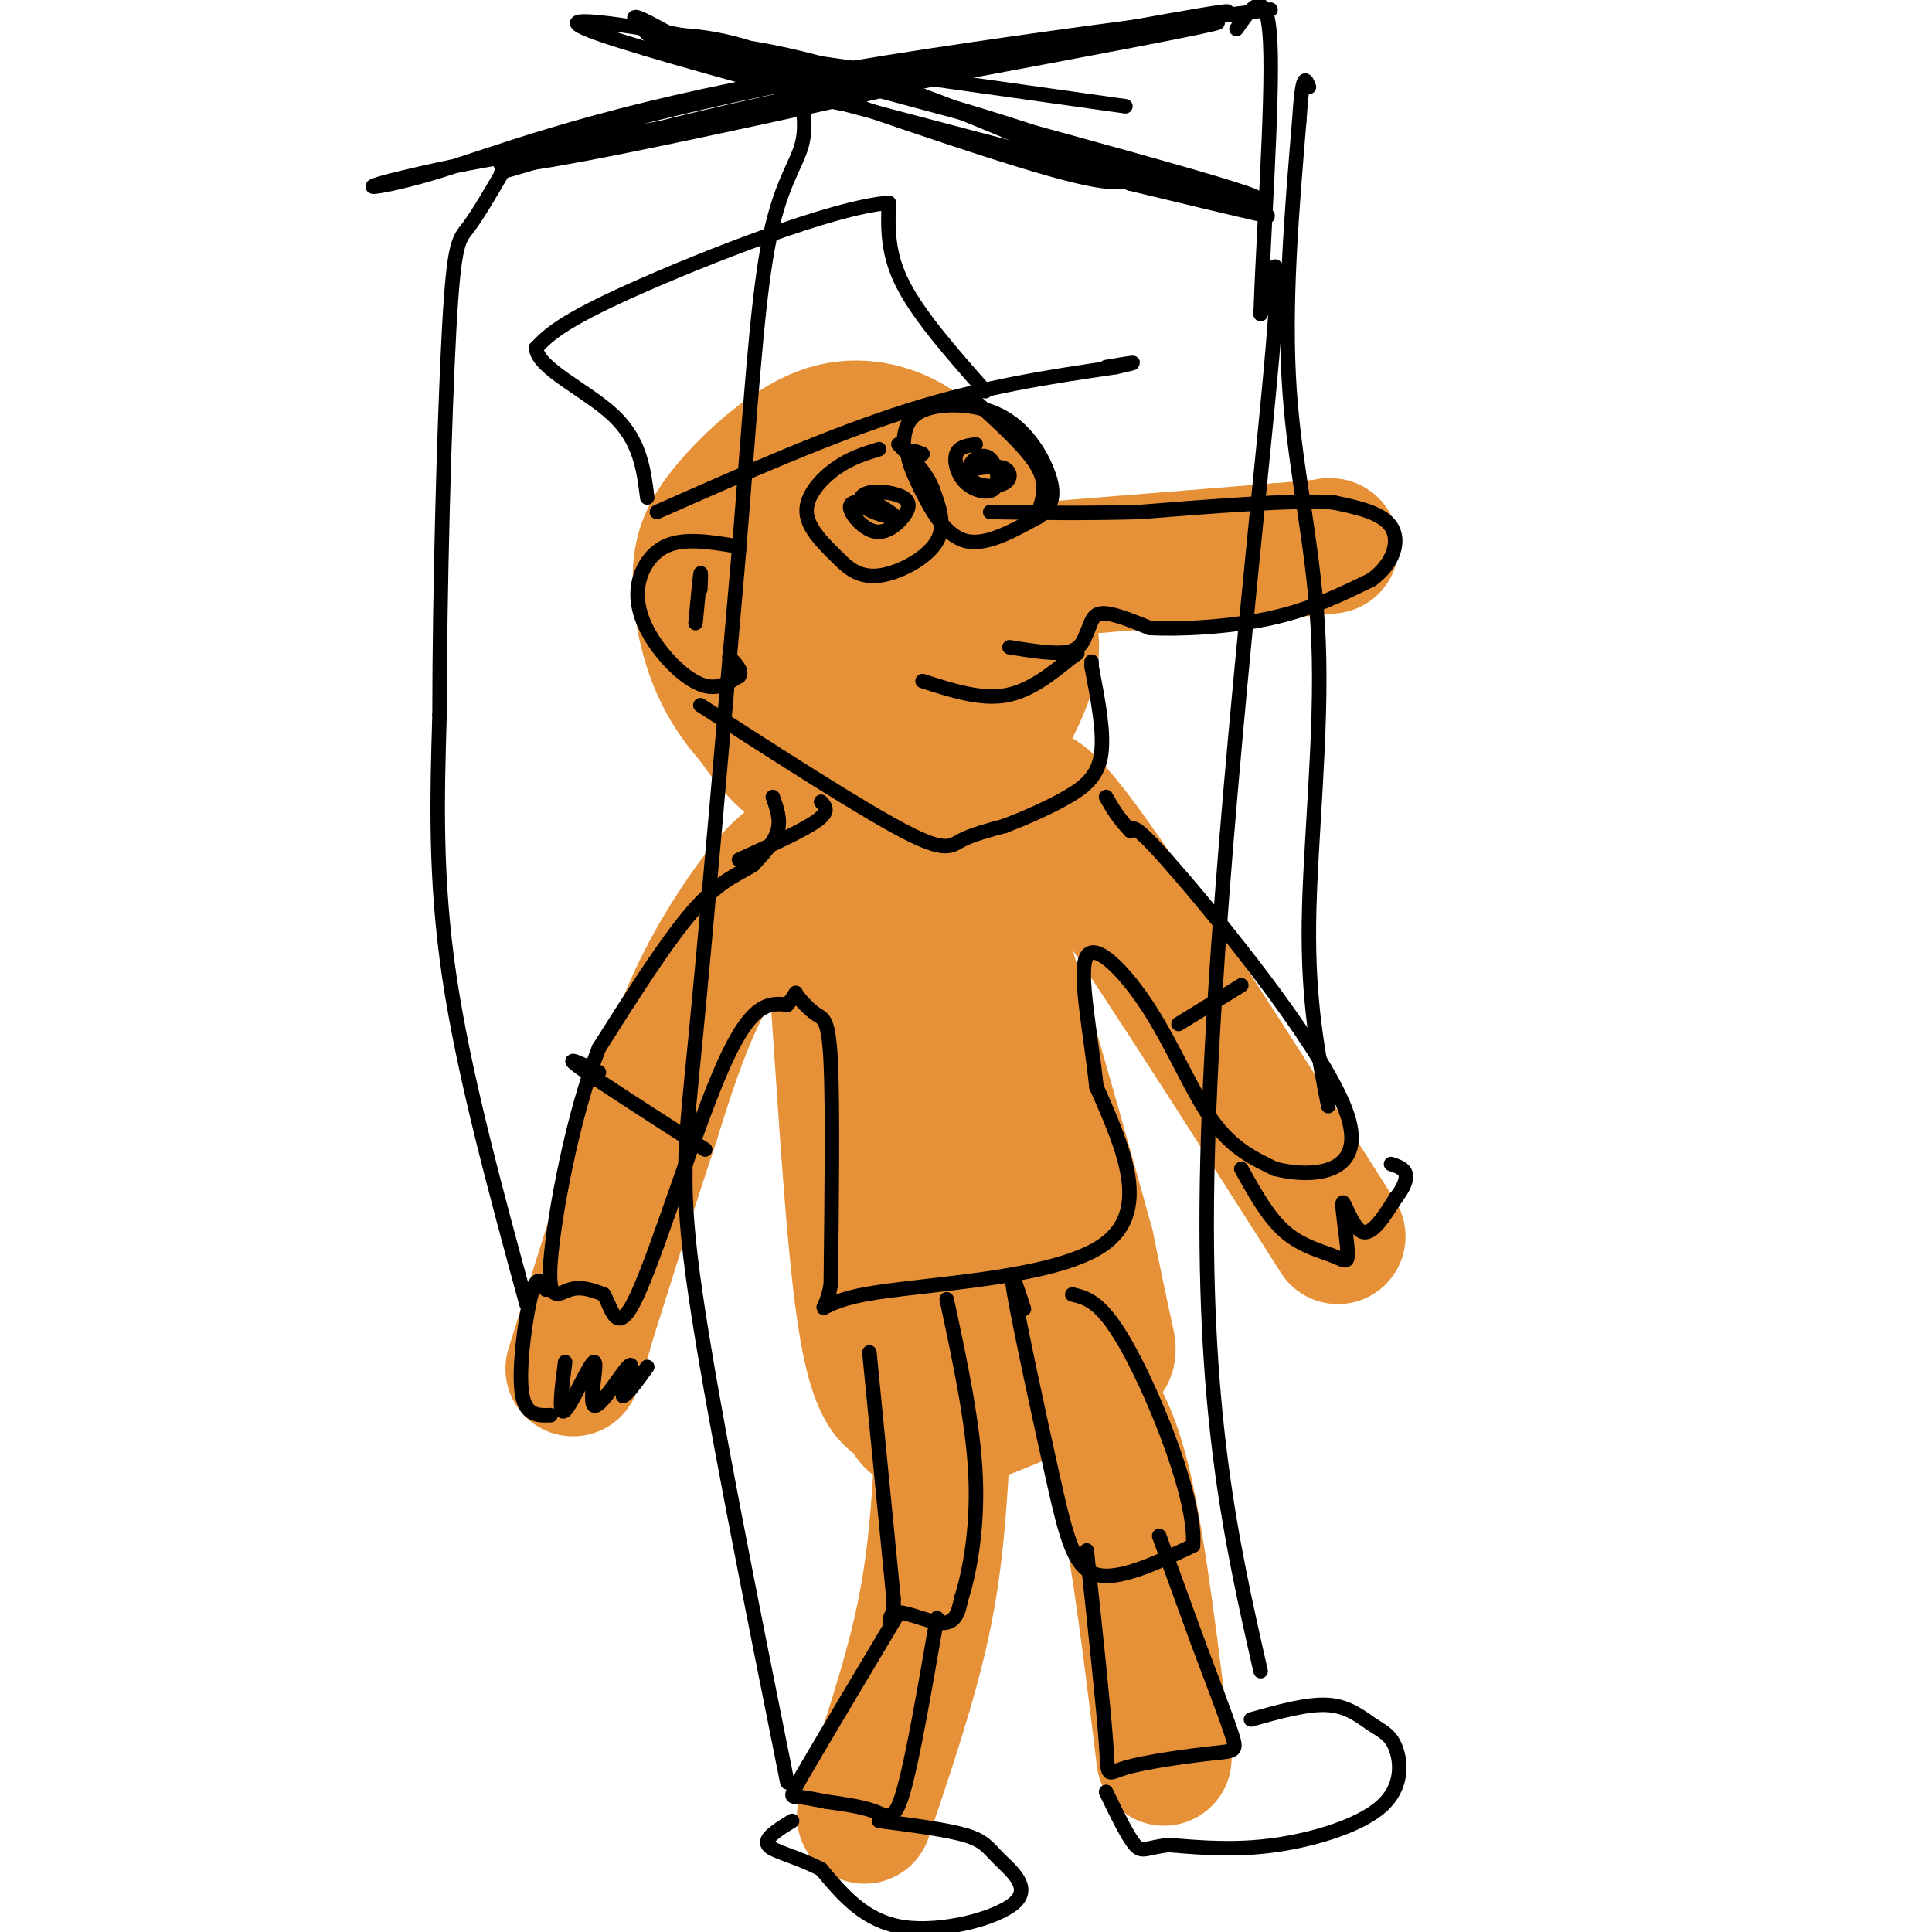 <svg viewBox='0 0 400 400' version='1.1' xmlns='http://www.w3.org/2000/svg' xmlns:xlink='http://www.w3.org/1999/xlink'><g fill='none' stroke='#e69138' stroke-width='28' stroke-linecap='round' stroke-linejoin='round'><path d='M191,102c1.150,-1.564 2.299,-3.127 2,-5c-0.299,-1.873 -2.047,-4.055 -6,-6c-3.953,-1.945 -10.110,-3.654 -17,-1c-6.890,2.654 -14.512,9.670 -19,15c-4.488,5.330 -5.844,8.975 -6,14c-0.156,5.025 0.886,11.429 3,17c2.114,5.571 5.300,10.307 10,15c4.700,4.693 10.914,9.341 16,12c5.086,2.659 9.043,3.330 13,4'/><path d='M187,167c4.254,0.301 8.389,-0.945 13,-6c4.611,-5.055 9.699,-13.919 12,-20c2.301,-6.081 1.814,-9.380 0,-15c-1.814,-5.620 -4.954,-13.561 -12,-19c-7.046,-5.439 -17.997,-8.377 -25,-10c-7.003,-1.623 -10.056,-1.930 -14,1c-3.944,2.930 -8.778,9.098 -11,14c-2.222,4.902 -1.834,8.537 -2,12c-0.166,3.463 -0.888,6.753 1,12c1.888,5.247 6.386,12.451 10,17c3.614,4.549 6.344,6.443 10,8c3.656,1.557 8.238,2.778 15,0c6.762,-2.778 15.705,-9.556 20,-17c4.295,-7.444 3.941,-15.556 2,-22c-1.941,-6.444 -5.471,-11.222 -9,-16'/><path d='M197,106c-4.244,-3.990 -10.354,-5.966 -16,-7c-5.646,-1.034 -10.828,-1.125 -16,3c-5.172,4.125 -10.333,12.465 -13,18c-2.667,5.535 -2.839,8.265 -1,14c1.839,5.735 5.691,14.475 9,19c3.309,4.525 6.076,4.836 9,6c2.924,1.164 6.004,3.180 11,2c4.996,-1.180 11.906,-5.556 16,-8c4.094,-2.444 5.371,-2.956 7,-8c1.629,-5.044 3.611,-14.619 3,-23c-0.611,-8.381 -3.816,-15.567 -7,-20c-3.184,-4.433 -6.348,-6.114 -10,-6c-3.652,0.114 -7.794,2.021 -11,4c-3.206,1.979 -5.478,4.029 -7,11c-1.522,6.971 -2.295,18.862 -2,25c0.295,6.138 1.656,6.521 3,8c1.344,1.479 2.669,4.052 6,5c3.331,0.948 8.666,0.271 13,-3c4.334,-3.271 7.667,-9.135 11,-15'/><path d='M202,131c2.362,-7.177 2.767,-17.621 1,-24c-1.767,-6.379 -5.707,-8.693 -8,-10c-2.293,-1.307 -2.937,-1.608 -6,0c-3.063,1.608 -8.543,5.125 -12,10c-3.457,4.875 -4.892,11.109 -6,16c-1.108,4.891 -1.889,8.438 0,13c1.889,4.562 6.447,10.138 11,12c4.553,1.862 9.102,0.010 13,-5c3.898,-5.010 7.145,-13.180 8,-20c0.855,-6.820 -0.683,-12.291 -4,-13c-3.317,-0.709 -8.413,3.345 -11,9c-2.587,5.655 -2.666,12.910 -1,17c1.666,4.090 5.075,5.014 8,5c2.925,-0.014 5.364,-0.965 6,-3c0.636,-2.035 -0.533,-5.153 -2,-6c-1.467,-0.847 -3.234,0.576 -5,2'/><path d='M194,134c-0.833,0.333 -0.417,0.167 0,0'/><path d='M203,119c0.000,0.000 62.000,-5.000 62,-5'/><path d='M265,114c12.000,-1.000 11.000,-1.000 10,-1'/><path d='M167,177c-2.044,0.689 -4.089,1.378 -8,6c-3.911,4.622 -9.689,13.178 -14,22c-4.311,8.822 -7.156,17.911 -10,27'/><path d='M135,232c-4.933,14.778 -12.267,38.222 -15,47c-2.733,8.778 -0.867,2.889 1,-3'/><path d='M212,168c0.583,-3.833 1.167,-7.667 12,7c10.833,14.667 31.917,47.833 53,81'/><path d='M169,194c0.202,-0.242 0.404,-0.484 1,-3c0.596,-2.516 1.585,-7.305 3,9c1.415,16.305 3.254,53.703 6,72c2.746,18.297 6.399,17.494 8,19c1.601,1.506 1.151,5.321 8,4c6.849,-1.321 20.998,-7.779 28,-11c7.002,-3.221 6.858,-3.206 6,-7c-0.858,-3.794 -2.429,-11.397 -4,-19'/><path d='M225,258c-5.325,-19.603 -16.637,-59.109 -22,-76c-5.363,-16.891 -4.778,-11.167 -3,13c1.778,24.167 4.748,66.776 3,70c-1.748,3.224 -8.214,-32.936 -11,-53c-2.786,-20.064 -1.893,-24.032 -1,-28'/><path d='M191,184c1.622,8.089 6.178,42.311 8,64c1.822,21.689 0.911,30.844 0,40'/><path d='M199,288c0.000,6.333 0.000,2.167 0,-2'/><path d='M195,302c-0.667,10.833 -1.333,21.667 -4,34c-2.667,12.333 -7.333,26.167 -12,40'/><path d='M224,288c3.083,4.167 6.167,8.333 9,21c2.833,12.667 5.417,33.833 8,55'/></g>
<g fill='none' stroke='#e69138' stroke-width='3' stroke-linecap='round' stroke-linejoin='round'><path d='M215,129c0.000,0.000 10.000,1.000 10,1'/><path d='M225,130c1.667,0.167 0.833,0.083 0,0'/></g>
<g fill='none' stroke='#000000' stroke-width='3' stroke-linecap='round' stroke-linejoin='round'><path d='M209,134c4.667,0.750 9.333,1.500 12,1c2.667,-0.500 3.333,-2.250 4,-4'/><path d='M225,131c0.844,-1.644 0.956,-3.756 3,-4c2.044,-0.244 6.022,1.378 10,3'/><path d='M238,130c6.178,0.378 16.622,-0.178 25,-2c8.378,-1.822 14.689,-4.911 21,-8'/><path d='M284,120c4.689,-3.467 5.911,-8.133 4,-11c-1.911,-2.867 -6.956,-3.933 -12,-5'/><path d='M276,104c-8.667,-0.500 -24.333,0.750 -40,2'/><path d='M236,106c-11.833,0.333 -21.417,0.167 -31,0'/><path d='M215,106c0.917,-2.750 1.833,-5.500 0,-9c-1.833,-3.500 -6.417,-7.750 -11,-12'/><path d='M204,85c-2.333,-2.333 -2.667,-2.167 -3,-2'/><path d='M201,83c0.000,0.000 0.100,0.100 0.1,0.1'/><path d='M201,83c0.000,0.000 -1.000,0.000 -1,0'/><path d='M136,106c18.083,-8.000 36.167,-16.000 52,-21c15.833,-5.000 29.417,-7.000 43,-9'/><path d='M231,76c6.833,-1.500 2.417,-0.750 -2,0'/><path d='M204,81c-6.833,-7.750 -13.667,-15.500 -17,-22c-3.333,-6.500 -3.167,-11.750 -3,-17'/><path d='M184,42c-11.356,0.822 -38.244,11.378 -53,18c-14.756,6.622 -17.378,9.311 -20,12'/><path d='M111,72c0.133,4.222 10.467,8.778 16,14c5.533,5.222 6.267,11.111 7,17'/><path d='M152,113c-5.147,-0.828 -10.293,-1.656 -14,0c-3.707,1.656 -5.973,5.794 -6,10c-0.027,4.206 2.185,8.478 5,12c2.815,3.522 6.233,6.292 9,7c2.767,0.708 4.884,-0.646 7,-2'/><path d='M153,140c0.833,-1.000 -0.583,-2.500 -2,-4'/><path d='M145,122c0.083,-2.083 0.167,-4.167 0,-3c-0.167,1.167 -0.583,5.583 -1,10'/><path d='M181,104c-2.511,-0.206 -5.022,-0.411 -5,1c0.022,1.411 2.577,4.439 5,5c2.423,0.561 4.713,-1.346 6,-3c1.287,-1.654 1.571,-3.054 0,-4c-1.571,-0.946 -4.999,-1.439 -7,-1c-2.001,0.439 -2.577,1.811 -1,3c1.577,1.189 5.308,2.197 6,2c0.692,-0.197 -1.654,-1.598 -4,-3'/><path d='M181,104c-0.500,-0.333 0.250,0.333 1,1'/><path d='M202,92c-1.735,0.245 -3.471,0.490 -4,2c-0.529,1.510 0.147,4.286 2,6c1.853,1.714 4.882,2.368 6,1c1.118,-1.368 0.325,-4.756 -1,-6c-1.325,-1.244 -3.181,-0.344 -4,1c-0.819,1.344 -0.601,3.134 1,4c1.601,0.866 4.585,0.810 6,0c1.415,-0.810 1.261,-2.374 0,-3c-1.261,-0.626 -3.631,-0.313 -6,0'/><path d='M191,141c5.917,1.917 11.833,3.833 17,3c5.167,-0.833 9.583,-4.417 14,-8'/><path d='M222,136c2.167,-1.333 0.583,-0.667 -1,0'/><path d='M145,146c16.600,10.689 33.200,21.378 42,26c8.800,4.622 9.800,3.178 12,2c2.200,-1.178 5.600,-2.089 9,-3'/><path d='M208,171c3.893,-1.500 9.125,-3.750 13,-6c3.875,-2.250 6.393,-4.500 7,-9c0.607,-4.500 -0.696,-11.250 -2,-18'/><path d='M226,138c0.000,0.000 0.000,-1.000 0,-1'/><path d='M160,165c0.833,2.333 1.667,4.667 1,7c-0.667,2.333 -2.833,4.667 -5,7'/><path d='M156,179c-2.556,1.800 -6.444,2.800 -12,9c-5.556,6.200 -12.778,17.600 -20,29'/><path d='M124,217c-5.512,14.095 -9.292,34.833 -10,44c-0.708,9.167 1.655,6.762 4,6c2.345,-0.762 4.673,0.119 7,1'/><path d='M125,268c1.750,2.869 2.625,9.542 7,0c4.375,-9.542 12.250,-35.298 18,-48c5.750,-12.702 9.375,-12.351 13,-12'/><path d='M163,208c2.270,-2.539 1.443,-2.887 2,-2c0.557,0.887 2.496,3.008 4,4c1.504,0.992 2.573,0.855 3,10c0.427,9.145 0.214,27.573 0,46'/><path d='M172,266c-1.345,7.774 -4.708,4.208 7,2c11.708,-2.208 38.488,-3.060 49,-10c10.512,-6.940 4.756,-19.970 -1,-33'/><path d='M227,225c-1.230,-11.552 -3.804,-23.931 -2,-27c1.804,-3.069 7.986,3.174 13,11c5.014,7.826 8.861,17.236 13,23c4.139,5.764 8.569,7.882 13,10'/><path d='M264,242c7.298,1.857 19.042,1.500 15,-11c-4.042,-12.500 -23.869,-37.143 -34,-49c-10.131,-11.857 -10.565,-10.929 -11,-10'/><path d='M234,172c-2.667,-2.833 -3.833,-4.917 -5,-7'/><path d='M113,267c-0.911,-1.689 -1.822,-3.378 -3,1c-1.178,4.378 -2.622,14.822 -2,20c0.622,5.178 3.311,5.089 6,5'/><path d='M117,282c-0.737,5.705 -1.474,11.410 0,10c1.474,-1.410 5.158,-9.935 6,-10c0.842,-0.065 -1.158,8.329 0,9c1.158,0.671 5.474,-6.380 7,-8c1.526,-1.620 0.263,2.190 -1,6'/><path d='M129,289c0.667,0.000 2.833,-3.000 5,-6'/><path d='M257,242c2.776,4.995 5.552,9.990 9,13c3.448,3.010 7.568,4.036 10,5c2.432,0.964 3.178,1.867 3,-1c-0.178,-2.867 -1.279,-9.503 -1,-10c0.279,-0.497 1.937,5.144 4,6c2.063,0.856 4.532,-3.072 7,-7'/><path d='M289,248c1.667,-2.111 2.333,-3.889 2,-5c-0.333,-1.111 -1.667,-1.556 -3,-2'/><path d='M182,93c-2.978,0.911 -5.956,1.822 -9,4c-3.044,2.178 -6.156,5.622 -6,9c0.156,3.378 3.578,6.689 7,10'/><path d='M174,116c2.452,2.512 5.083,3.792 9,3c3.917,-0.792 9.119,-3.655 11,-7c1.881,-3.345 0.440,-7.173 -1,-11'/><path d='M193,101c-1.333,-3.333 -4.167,-6.167 -7,-9'/><path d='M191,94c-1.429,-0.577 -2.857,-1.155 -3,0c-0.143,1.155 1.000,4.042 3,8c2.000,3.958 4.857,8.988 9,10c4.143,1.012 9.571,-1.994 15,-5'/><path d='M215,107c3.137,-2.126 3.480,-4.941 2,-9c-1.480,-4.059 -4.783,-9.362 -10,-12c-5.217,-2.638 -12.348,-2.611 -16,-1c-3.652,1.611 -3.826,4.805 -4,8'/><path d='M180,280c0.000,0.000 5.000,51.000 5,51'/><path d='M185,331c0.226,8.393 -1.708,3.875 0,3c1.708,-0.875 7.060,1.893 10,2c2.940,0.107 3.470,-2.446 4,-5'/><path d='M199,331c1.556,-4.689 3.444,-13.911 3,-25c-0.444,-11.089 -3.222,-24.044 -6,-37'/><path d='M212,271c-1.601,-4.935 -3.202,-9.869 -2,-3c1.202,6.869 5.208,25.542 8,38c2.792,12.458 4.369,18.702 9,20c4.631,1.298 12.315,-2.351 20,-6'/><path d='M247,320c0.756,-9.289 -7.356,-29.511 -13,-40c-5.644,-10.489 -8.822,-11.244 -12,-12'/><path d='M124,222c-3.833,-1.833 -7.667,-3.667 -4,-1c3.667,2.667 14.833,9.833 26,17'/><path d='M244,212c0.000,0.000 13.000,-8.000 13,-8'/><path d='M186,334c-7.667,12.867 -15.333,25.733 -19,32c-3.667,6.267 -3.333,5.933 -2,6c1.333,0.067 3.667,0.533 6,1'/><path d='M171,373c2.917,0.417 7.208,0.958 10,2c2.792,1.042 4.083,2.583 6,-4c1.917,-6.583 4.458,-21.292 7,-36'/><path d='M225,321c1.740,16.250 3.480,32.501 4,40c0.520,7.499 -0.180,6.247 4,5c4.180,-1.247 13.241,-2.490 18,-3c4.759,-0.510 5.217,-0.289 4,-4c-1.217,-3.711 -4.108,-11.356 -7,-19'/><path d='M248,340c-2.500,-6.833 -5.250,-14.417 -8,-22'/><path d='M259,356c5.882,-1.650 11.763,-3.299 16,-3c4.237,0.299 6.829,2.547 9,4c2.171,1.453 3.922,2.111 5,5c1.078,2.889 1.482,8.009 -3,12c-4.482,3.991 -13.852,6.855 -22,8c-8.148,1.145 -15.074,0.573 -22,0'/><path d='M242,382c-4.711,0.489 -5.489,1.711 -7,0c-1.511,-1.711 -3.756,-6.356 -6,-11'/><path d='M182,377c7.062,0.915 14.124,1.831 18,3c3.876,1.169 4.565,2.592 7,5c2.435,2.408 6.617,5.802 3,9c-3.617,3.198 -15.033,6.199 -23,5c-7.967,-1.199 -12.483,-6.600 -17,-12'/><path d='M170,387c-5.311,-2.756 -10.089,-3.644 -11,-5c-0.911,-1.356 2.044,-3.178 5,-5'/><path d='M153,178c6.583,-3.000 13.167,-6.000 16,-8c2.833,-2.000 1.917,-3.000 1,-4'/><path d='M109,270c-6.500,-23.833 -13.000,-47.667 -16,-68c-3.000,-20.333 -2.500,-37.167 -2,-54'/><path d='M91,148c0.000,-25.357 1.000,-61.750 2,-80c1.000,-18.250 2.000,-18.357 4,-21c2.000,-2.643 5.000,-7.821 8,-13'/><path d='M275,229c-2.107,-10.714 -4.214,-21.429 -4,-38c0.214,-16.571 2.750,-39.000 2,-58c-0.750,-19.000 -4.786,-34.571 -6,-52c-1.214,-17.429 0.393,-36.714 2,-56'/><path d='M269,25c0.667,-10.500 1.333,-8.750 2,-7'/><path d='M163,369c-7.822,-39.000 -15.644,-78.000 -19,-101c-3.356,-23.000 -2.244,-30.000 0,-53c2.244,-23.000 5.622,-62.000 9,-101'/><path d='M153,114c2.321,-28.798 3.625,-50.292 6,-63c2.375,-12.708 5.821,-16.631 7,-21c1.179,-4.369 0.089,-9.185 -1,-14'/><path d='M261,346c-6.133,-27.044 -12.267,-54.089 -11,-106c1.267,-51.911 9.933,-128.689 13,-162c3.067,-33.311 0.533,-23.156 -2,-13'/><path d='M261,65c0.444,-14.333 2.556,-43.667 2,-56c-0.556,-12.333 -3.778,-7.667 -7,-3'/><path d='M116,31c-8.131,2.911 -16.262,5.821 -10,4c6.262,-1.821 26.917,-8.375 64,-16c37.083,-7.625 90.595,-16.321 81,-14c-9.595,2.321 -82.298,15.661 -155,29'/><path d='M96,34c-27.869,5.810 -20.042,5.834 -7,2c13.042,-3.834 31.299,-11.524 71,-19c39.701,-7.476 100.848,-14.736 103,-15c2.152,-0.264 -54.690,6.467 -98,15c-43.310,8.533 -73.089,18.866 -57,17c16.089,-1.866 78.044,-15.933 140,-30'/><path d='M248,4c18.000,-4.167 -7.000,0.417 -32,5'/><path d='M233,22c-42.343,-5.968 -84.685,-11.936 -93,-13c-8.315,-1.064 17.398,2.775 42,9c24.602,6.225 48.092,14.837 56,18c7.908,3.163 0.233,0.879 -3,1c-3.233,0.121 -2.024,2.648 -21,-3c-18.976,-5.648 -58.136,-19.471 -73,-25c-14.864,-5.529 -5.432,-2.765 4,0'/><path d='M145,9c27.002,6.997 92.506,24.490 110,30c17.494,5.510 -13.022,-0.963 -32,-7c-18.978,-6.037 -26.417,-11.639 -51,-18c-24.583,-6.361 -66.311,-13.482 -48,-7c18.311,6.482 96.660,26.566 125,34c28.340,7.434 6.670,2.217 -15,-3'/><path d='M234,38c-13.761,-5.574 -40.665,-18.008 -61,-24c-20.335,-5.992 -34.102,-5.540 -37,-6c-2.898,-0.460 5.071,-1.830 16,1c10.929,2.830 24.816,9.862 26,12c1.184,2.138 -10.335,-0.617 -21,-5c-10.665,-4.383 -20.476,-10.395 -24,-12c-3.524,-1.605 -0.762,1.198 2,4'/><path d='M135,8c0.333,0.667 0.167,0.333 0,0'/></g>
</svg>